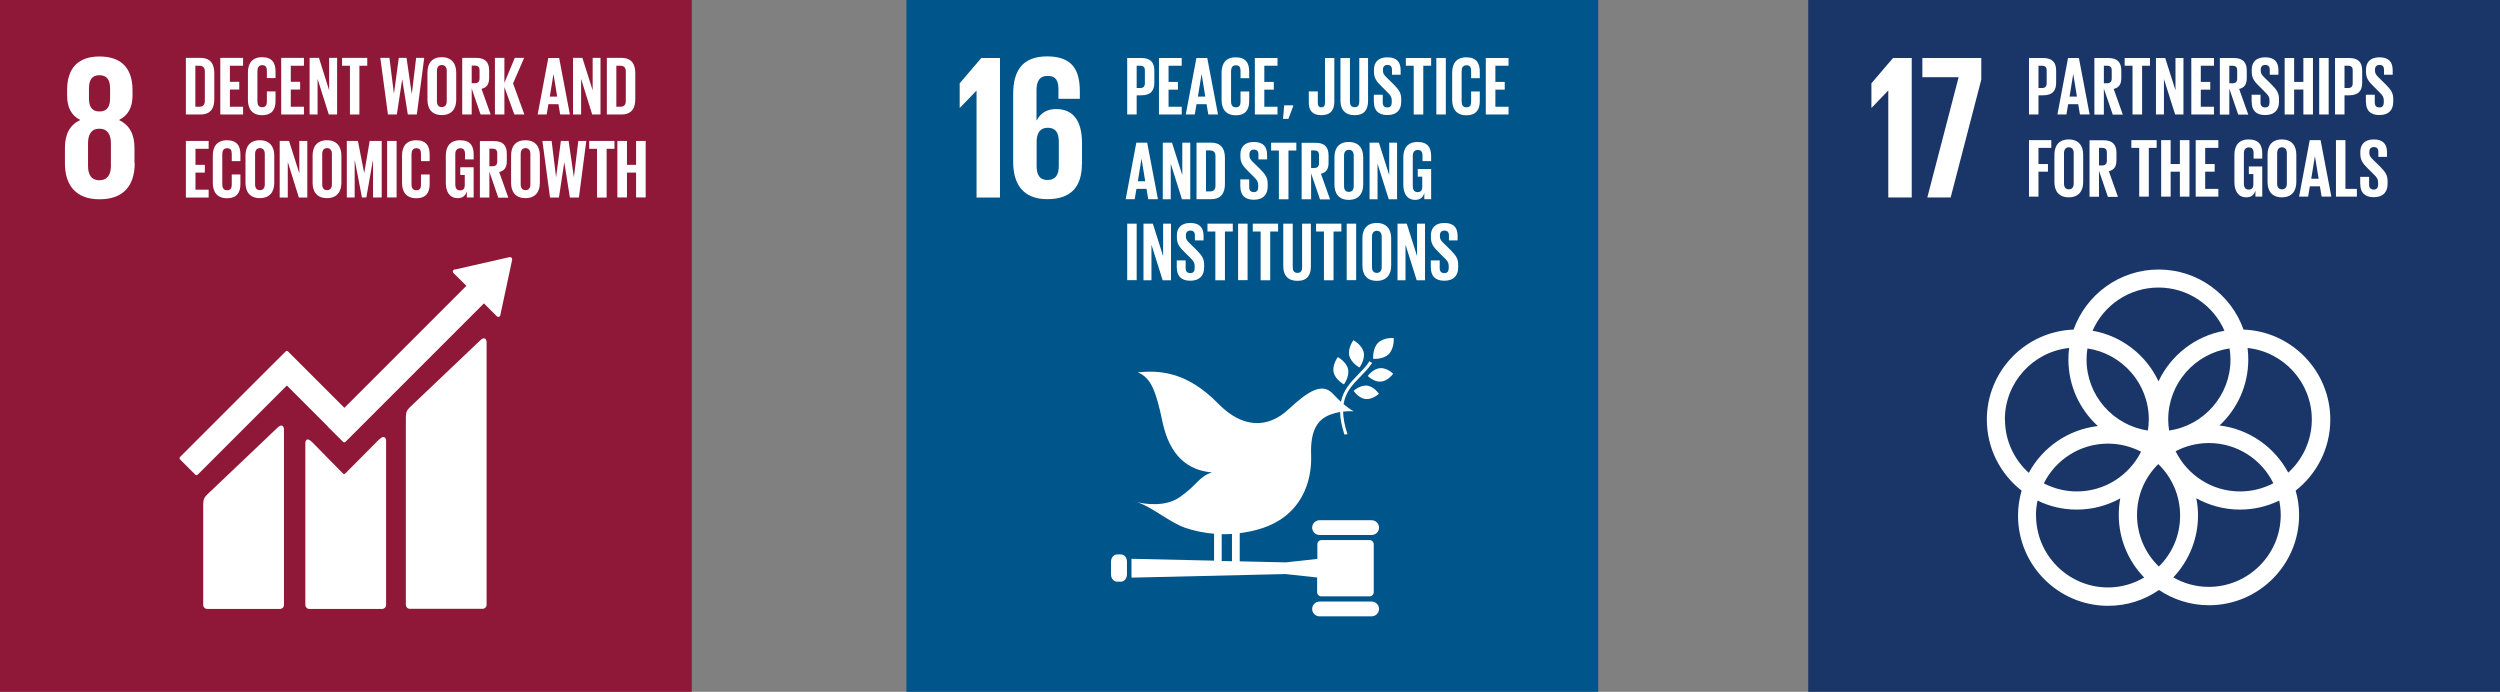 <?xml version="1.0" encoding="UTF-8"?>
<svg xmlns="http://www.w3.org/2000/svg" viewBox="0 0 216.4 59.88">
  <rect x="0" y="0" width="216.4" height="59.88" fill="#808080" stroke="none"/>
  <g id="Layer_1" data-name="Layer 1"/>
  <g id="Layer_2" data-name="Layer 2">
    <g id="Layer_1-2" data-name="Layer 1">
      <rect y="0" width="59.88" height="59.88" fill="#8f1838"/>
      <path d="M9.6,14.35c0,.73-.27,1.25-1,1.25s-.98-.52-.98-1.25v-1.96c0-.73,.27-1.25,.98-1.25s1,.52,1,1.25v1.96Zm-1.9-6.68c0-.73,.25-1.16,.91-1.16s.92,.43,.92,1.16v.82c0,.73-.25,1.16-.92,1.16s-.91-.43-.91-1.16v-.82Zm3.94,6.46v-1.32c0-1.16-.41-1.99-1.35-2.42,.8-.39,1.18-1.1,1.18-2.1v-.5c0-1.89-.98-2.9-2.85-2.9s-2.81,1.02-2.81,2.9v.5c0,.98,.36,1.71,1.14,2.1-.94,.43-1.33,1.27-1.33,2.42v1.32c0,1.83,.87,3.12,3.01,3.12s3.03-1.28,3.03-3.12" fill="#fff"/>
      <path d="M41.57,29.46l-6.09,5.79c-.23,.23-.35,.4-.35,.87v16.23c0,.19,.15,.35,.35,.35h6.29c.19,0,.35-.16,.35-.35V29.61c0-.19-.15-.54-.55-.15" fill="#fff"/>
      <path d="M24.03,37.01l-6.09,5.79c-.23,.23-.35,.4-.35,.87v8.69c0,.19,.15,.35,.35,.35h6.29c.19,0,.35-.15,.35-.35v-15.2c0-.19-.15-.54-.55-.15" fill="#fff"/>
      <path d="M44.33,22.44s-.01-.1-.05-.13c-.03-.03-.07-.05-.11-.05h-.08l-4.66,1.06h-.09s-.06,.03-.09,.06c-.07,.07-.07,.18,0,.25l.05,.05,1.07,1.06-10.56,10.56-4.88-4.88c-.05-.06-.14-.06-.2,0l-1.33,1.32h0l-7.82,7.82c-.05,.05-.05,.14,0,.2l1.33,1.33c.05,.05,.14,.05,.2,0l7.72-7.72,3.54,3.54s0,.01,0,.02l1.33,1.32c.05,.05,.14,.05,.2,0l11.99-11.99,1.12,1.12c.07,.07,.18,.07,.25,0,.03-.03,.05-.07,.05-.11h0l1.02-4.77v-.05Z" fill="#fff"/>
      <path d="M32.83,38.02l-2.95,2.97c-.05,.05-.14,.05-.19,0l-2.67-2.72c-.49-.49-.59-.09-.59,.1v13.99c0,.19,.15,.35,.35,.35h6.29c.19,0,.35-.15,.35-.35v-14.22c0-.19-.15-.54-.58-.11" fill="#fff"/>
      <path d="M17.26,9.24c.34,0,.47-.2,.47-.5v-2.56c0-.29-.13-.49-.47-.49h-.35v3.55h.35Zm1.29-2.91v2.27c0,.75-.31,1.31-1.19,1.31h-1.27V5.01h1.27c.88,0,1.19,.56,1.19,1.31" fill="#fff"/>
      <polygon points="19.07 5.01 19.07 9.91 21.04 9.91 21.04 9.24 19.9 9.24 19.9 7.75 20.71 7.75 20.71 7.08 19.9 7.08 19.9 5.69 21.04 5.69 21.04 5.01 19.07 5.01" fill="#fff"/>
      <path d="M21.46,8.64v-2.37c0-.77,.36-1.32,1.23-1.32s1.16,.51,1.16,1.23v.58h-.75v-.64c0-.3-.1-.48-.4-.48s-.42,.21-.42,.51v2.63c0,.3,.12,.5,.42,.5s.4-.19,.4-.47v-.9h.75v.84c0,.7-.29,1.22-1.16,1.22s-1.23-.56-1.23-1.32" fill="#fff"/>
      <polygon points="24.34 5.01 24.34 9.91 26.31 9.91 26.31 9.24 25.17 9.24 25.17 7.75 25.98 7.75 25.98 7.08 25.17 7.08 25.17 5.69 26.31 5.69 26.31 5.01 24.34 5.01" fill="#fff"/>
      <polygon points="28.49 5.01 28.49 7.82 27.61 5.01 26.8 5.01 26.8 9.91 27.49 9.91 27.49 6.83 28.46 9.91 29.18 9.91 29.18 5.01 28.49 5.01" fill="#fff"/>
      <polygon points="29.61 5.01 29.61 5.69 30.29 5.69 30.29 9.91 31.11 9.91 31.11 5.69 31.79 5.69 31.79 5.01 29.61 5.01" fill="#fff"/>
      <polygon points="34.81 6.88 34.35 9.91 33.58 9.91 32.92 5.01 33.71 5.01 34.1 8.12 34.1 8.12 34.52 5.01 35.19 5.01 35.64 8.12 35.65 8.12 36.02 5.01 36.72 5.01 36.08 9.91 35.3 9.91 34.82 6.88 34.81 6.88" fill="#fff"/>
      <path d="M38.67,8.77v-2.63c0-.3-.13-.51-.43-.51s-.42,.21-.42,.51v2.63c0,.3,.13,.5,.42,.5s.43-.21,.43-.5m-1.67-.13v-2.37c0-.77,.38-1.32,1.24-1.32s1.25,.56,1.25,1.32v2.37c0,.76-.38,1.32-1.25,1.32s-1.24-.56-1.24-1.32" fill="#fff"/>
      <path d="M40.83,5.68v1.52h.27c.28,0,.41-.14,.41-.4v-.72c0-.27-.12-.4-.41-.4h-.27Zm0,1.98v2.25h-.82V5.01h1.2c.83,0,1.13,.41,1.13,1.1v.63c0,.53-.19,.84-.66,.95l.79,2.22h-.87l-.77-2.25Z" fill="#fff"/>
      <polygon points="43.66 7.53 43.66 9.91 42.84 9.91 42.84 5.01 43.66 5.01 43.66 7.17 44.56 5.01 45.37 5.01 44.41 7.22 45.39 9.91 44.52 9.91 43.66 7.53" fill="#fff"/>
      <path d="M47.57,8.36h.66l-.32-1.96h0l-.32,1.96Zm-1.03,1.55l.92-4.89h.94l.93,4.89h-.84l-.15-.89h-.87l-.15,.89h-.78Z" fill="#fff"/>
      <polygon points="51.3 5.01 51.3 7.82 50.41 5.01 49.6 5.01 49.6 9.91 50.3 9.91 50.3 6.83 51.26 9.91 51.98 9.91 51.98 5.01 51.3 5.01" fill="#fff"/>
      <path d="M53.7,9.24c.34,0,.47-.2,.47-.5v-2.56c0-.29-.13-.49-.47-.49h-.35v3.55h.35Zm1.29-2.91v2.27c0,.75-.31,1.31-1.19,1.31h-1.27V5.01h1.27c.88,0,1.19,.56,1.19,1.31" fill="#fff"/>
      <polygon points="16.09 12.2 16.09 17.1 18.06 17.1 18.06 16.42 16.92 16.42 16.92 14.94 17.73 14.94 17.73 14.27 16.92 14.27 16.92 12.88 18.06 12.88 18.06 12.2 16.09 12.2" fill="#fff"/>
      <path d="M18.42,15.83v-2.37c0-.77,.36-1.32,1.23-1.32s1.16,.51,1.16,1.23v.58h-.75v-.64c0-.3-.1-.48-.4-.48s-.42,.21-.42,.51v2.63c0,.3,.12,.5,.42,.5s.4-.19,.4-.47v-.9h.75v.84c0,.7-.29,1.22-1.16,1.22s-1.23-.56-1.23-1.32" fill="#fff"/>
      <path d="M22.92,15.96v-2.63c0-.3-.13-.51-.42-.51s-.42,.21-.42,.51v2.63c0,.3,.13,.5,.42,.5s.42-.21,.42-.5m-1.67-.13v-2.37c0-.77,.38-1.32,1.24-1.32s1.25,.56,1.25,1.32v2.37c0,.76-.38,1.32-1.25,1.32s-1.24-.56-1.24-1.32" fill="#fff"/>
      <polygon points="25.91 12.2 25.91 15.01 25.02 12.2 24.21 12.2 24.21 17.1 24.91 17.1 24.91 14.02 25.87 17.1 26.6 17.1 26.6 12.2 25.91 12.2" fill="#fff"/>
      <path d="M28.73,15.96v-2.63c0-.3-.13-.51-.42-.51s-.42,.21-.42,.51v2.63c0,.3,.13,.5,.42,.5s.42-.21,.42-.5m-1.67-.13v-2.37c0-.77,.38-1.32,1.24-1.32s1.25,.56,1.25,1.32v2.37c0,.76-.38,1.32-1.25,1.32s-1.24-.56-1.24-1.32" fill="#fff"/>
      <polygon points="32.29 13.92 32.27 13.92 31.71 17.09 31.33 17.09 30.72 13.92 30.7 13.92 30.7 17.09 30.02 17.09 30.02 12.2 30.98 12.2 31.52 14.96 31.53 14.96 32 12.2 33.04 12.2 33.04 17.09 32.29 17.09 32.29 13.92" fill="#fff"/>
      <rect x="33.51" y="12.2" width=".82" height="4.89" fill="#fff"/>
      <path d="M34.8,15.83v-2.37c0-.77,.36-1.32,1.23-1.32s1.16,.51,1.16,1.23v.58h-.75v-.64c0-.3-.1-.48-.4-.48s-.42,.21-.42,.51v2.63c0,.3,.12,.5,.42,.5s.4-.19,.4-.47v-.9h.75v.84c0,.7-.29,1.22-1.16,1.22s-1.23-.56-1.23-1.32" fill="#fff"/>
      <path d="M39.83,14.48h1.17v2.61h-.59v-.53c-.11,.37-.34,.59-.79,.59-.71,0-1.03-.56-1.03-1.32v-2.37c0-.77,.37-1.32,1.23-1.32,.91,0,1.18,.51,1.18,1.23v.43h-.75v-.5c0-.3-.12-.47-.41-.47s-.43,.21-.43,.51v2.63c0,.3,.12,.51,.41,.51s.41-.15,.41-.47v-.87h-.39v-.65Z" fill="#fff"/>
      <path d="M42.36,12.87v1.52h.27c.28,0,.41-.14,.41-.4v-.72c0-.27-.12-.4-.41-.4h-.27Zm0,1.98v2.25h-.82v-4.89h1.2c.83,0,1.13,.41,1.13,1.1v.63c0,.53-.19,.84-.66,.95l.79,2.22h-.87l-.77-2.25Z" fill="#fff"/>
      <path d="M45.91,15.96v-2.63c0-.3-.13-.51-.42-.51s-.42,.21-.42,.51v2.63c0,.3,.13,.5,.42,.5s.42-.21,.42-.5m-1.67-.13v-2.37c0-.77,.37-1.32,1.24-1.32s1.25,.56,1.25,1.32v2.37c0,.76-.38,1.32-1.25,1.32s-1.24-.56-1.24-1.32" fill="#fff"/>
      <polygon points="48.84 14.07 48.38 17.1 47.61 17.1 46.95 12.2 47.75 12.2 48.13 15.31 48.14 15.31 48.55 12.2 49.22 12.2 49.67 15.31 49.68 15.31 50.06 12.2 50.75 12.2 50.11 17.1 49.33 17.1 48.85 14.07 48.84 14.07" fill="#fff"/>
      <polygon points="51 12.2 51 12.88 51.68 12.88 51.68 17.1 52.51 17.1 52.51 12.88 53.19 12.88 53.19 12.2 51 12.2" fill="#fff"/>
      <polygon points="55.06 14.94 54.27 14.94 54.27 17.09 53.44 17.09 53.44 12.2 54.27 12.2 54.27 14.27 55.06 14.27 55.06 12.2 55.89 12.2 55.89 17.09 55.06 17.09 55.06 14.94" fill="#fff"/>
      <rect x="78.46" width="59.88" height="59.88" fill="#00558a"/>
      <polygon points="83.07 7.21 83.07 9.33 83.09 9.33 84.51 7.86 84.53 7.86 84.53 17.1 86.56 17.1 86.56 5.02 84.94 5.02 83.07 7.21" fill="#fff"/>
      <path d="M91.65,14.37c0,.77-.29,1.21-.98,1.21s-.94-.46-.94-1.21v-2.21c.04-.68,.32-1.1,.96-1.1,.69,0,.96,.43,.96,1.21v2.1Zm2.01-.18v-1.78c0-1.98-.78-2.97-2.24-2.97-.86,0-1.37,.39-1.68,.98h-.02v-2.6c0-.73,.23-1.25,.96-1.25s.94,.43,.94,1.18v.8h1.85v-.64c0-1.78-.59-3.03-2.83-3.03s-2.94,1.37-2.94,3.26v5.88c0,1.87,.82,3.22,2.96,3.22s2.99-1.18,2.99-3.04" fill="#fff"/>
      <path d="M98.39,5.69v1.93h.3c.28,0,.41-.14,.41-.41v-1.12c0-.27-.12-.4-.41-.4h-.3Zm-.82-.67h1.22c.83,0,1.13,.41,1.13,1.1v1.03c0,.69-.3,1.1-1.13,1.1h-.4v1.66h-.82V5.02Z" fill="#fff"/>
      <polygon points="100.32 5.02 100.32 9.91 102.29 9.91 102.29 9.24 101.15 9.24 101.15 7.76 101.96 7.76 101.96 7.09 101.15 7.09 101.15 5.69 102.29 5.69 102.29 5.02 100.32 5.02" fill="#fff"/>
      <path d="M103.67,8.36h.66l-.32-1.96h0l-.32,1.96Zm-1.03,1.55l.92-4.89h.94l.93,4.89h-.84l-.15-.89h-.87l-.15,.89h-.78Z" fill="#fff"/>
      <path d="M105.74,8.65v-2.37c0-.77,.36-1.32,1.23-1.32s1.16,.51,1.16,1.23v.58h-.75v-.64c0-.3-.1-.48-.4-.48s-.42,.21-.42,.51v2.63c0,.3,.12,.5,.42,.5s.4-.19,.4-.47v-.9h.75v.84c0,.7-.29,1.22-1.16,1.22s-1.23-.56-1.23-1.32" fill="#fff"/>
      <polygon points="108.62 5.02 108.62 9.91 110.58 9.91 110.58 9.24 109.44 9.24 109.44 7.76 110.26 7.76 110.26 7.09 109.44 7.09 109.44 5.69 110.58 5.69 110.58 5.02 108.62 5.02" fill="#fff"/>
      <polygon points="111.16 9.12 111.06 10.29 111.52 10.29 111.94 9.19 111.94 9.12 111.16 9.12" fill="#fff"/>
      <path d="M115.5,5.02v3.78c0,.71-.31,1.17-1.13,1.17s-1.08-.47-1.08-1.09v-.97h.78v.99c0,.25,.09,.39,.31,.39s.31-.14,.31-.4v-3.87h.82Z" fill="#fff"/>
      <path d="M118.42,5.02v3.7c0,.76-.32,1.25-1.16,1.25s-1.23-.49-1.23-1.25v-3.7h.82v3.78c0,.29,.11,.48,.41,.48s.4-.19,.4-.48v-3.78h.76Z" fill="#fff"/>
      <path d="M118.92,8.86v-.66h.77v.67c0,.27,.12,.43,.41,.43,.26,0,.37-.17,.37-.43v-.19c0-.28-.12-.45-.37-.69l-.48-.48c-.47-.46-.69-.74-.69-1.31v-.17c0-.61,.35-1.07,1.16-1.07s1.15,.41,1.15,1.11v.4h-.75v-.43c0-.28-.13-.42-.39-.42-.23,0-.39,.13-.39,.4v.1c0,.28,.15,.43,.39,.66l.53,.52c.45,.46,.66,.73,.66,1.27v.24c0,.67-.36,1.15-1.2,1.15s-1.16-.47-1.16-1.11" fill="#fff"/>
      <polygon points="121.69 5.02 121.69 5.69 122.37 5.69 122.37 9.91 123.2 9.91 123.2 5.69 123.88 5.69 123.88 5.02 121.69 5.02" fill="#fff"/>
      <rect x="124.33" y="5.02" width=".82" height="4.89" fill="#fff"/>
      <path d="M125.7,8.65v-2.37c0-.77,.36-1.32,1.23-1.32s1.16,.51,1.16,1.23v.58h-.75v-.64c0-.3-.1-.48-.4-.48s-.42,.21-.42,.51v2.63c0,.3,.12,.5,.42,.5s.4-.19,.4-.47v-.9h.75v.84c0,.7-.29,1.22-1.16,1.22s-1.23-.56-1.23-1.32" fill="#fff"/>
      <polygon points="128.61 5.02 128.61 9.91 130.58 9.91 130.58 9.24 129.44 9.24 129.44 7.76 130.25 7.76 130.25 7.09 129.44 7.09 129.44 5.69 130.58 5.69 130.58 5.02 128.61 5.02" fill="#fff"/>
      <path d="M98.47,15.69h.66l-.32-1.96h0l-.32,1.96Zm-1.03,1.55l.92-4.89h.94l.93,4.89h-.84l-.15-.89h-.87l-.15,.89h-.78Z" fill="#fff"/>
      <polygon points="102.34 12.35 102.34 15.16 101.45 12.35 100.65 12.35 100.65 17.25 101.34 17.25 101.34 14.17 102.31 17.25 103.03 17.25 103.03 12.35 102.34 12.35" fill="#fff"/>
      <path d="M104.74,16.57c.34,0,.47-.2,.47-.5v-2.56c0-.29-.13-.49-.47-.49h-.35v3.55h.35Zm1.29-2.91v2.27c0,.75-.31,1.31-1.19,1.31h-1.27v-4.89h1.27c.88,0,1.19,.56,1.19,1.31" fill="#fff"/>
      <path d="M107.36,16.19v-.66h.77v.67c0,.27,.12,.43,.41,.43,.26,0,.37-.17,.37-.43v-.19c0-.28-.12-.45-.37-.69l-.48-.48c-.47-.46-.69-.74-.69-1.31v-.17c0-.61,.35-1.07,1.16-1.07s1.15,.41,1.15,1.11v.4h-.75v-.43c0-.28-.13-.42-.39-.42-.23,0-.39,.13-.39,.4v.1c0,.28,.15,.43,.39,.66l.53,.52c.45,.46,.66,.73,.66,1.27v.24c0,.67-.36,1.15-1.2,1.15s-1.16-.47-1.16-1.11" fill="#fff"/>
      <polygon points="110.03 12.35 110.03 13.03 110.7 13.03 110.7 17.25 111.53 17.25 111.53 13.03 112.21 13.03 112.21 12.35 110.03 12.35" fill="#fff"/>
      <path d="M113.49,13.02v1.52h.27c.28,0,.41-.14,.41-.4v-.72c0-.27-.12-.4-.41-.4h-.27Zm0,1.98v2.25h-.82v-4.89h1.2c.83,0,1.13,.41,1.13,1.1v.63c0,.53-.19,.84-.66,.95l.79,2.22h-.87l-.77-2.25Z" fill="#fff"/>
      <path d="M117.18,16.11v-2.63c0-.3-.13-.51-.42-.51s-.42,.21-.42,.51v2.63c0,.3,.13,.5,.42,.5s.42-.21,.42-.5m-1.67-.13v-2.37c0-.77,.37-1.32,1.24-1.32s1.25,.56,1.25,1.32v2.37c0,.76-.38,1.32-1.25,1.32s-1.24-.56-1.24-1.32" fill="#fff"/>
      <polygon points="120.25 12.35 120.25 15.16 119.36 12.35 118.55 12.35 118.55 17.25 119.24 17.25 119.24 14.17 120.21 17.25 120.93 17.25 120.93 12.35 120.25 12.35" fill="#fff"/>
      <path d="M122.71,14.63h1.17v2.61h-.59v-.53c-.11,.37-.34,.59-.79,.59-.71,0-1.03-.56-1.03-1.32v-2.37c0-.77,.37-1.32,1.23-1.32,.91,0,1.18,.51,1.18,1.23v.43h-.75v-.5c0-.3-.12-.47-.41-.47s-.43,.21-.43,.51v2.63c0,.3,.12,.51,.41,.51s.41-.15,.41-.47v-.87h-.39v-.65Z" fill="#fff"/>
      <rect x="97.57" y="19.36" width=".82" height="4.89" fill="#fff"/>
      <polygon points="100.68 19.36 100.68 22.17 99.79 19.36 98.98 19.36 98.98 24.26 99.67 24.26 99.67 21.18 100.64 24.26 101.36 24.26 101.36 19.36 100.68 19.36" fill="#fff"/>
      <path d="M101.86,23.2v-.66h.77v.67c0,.27,.12,.43,.41,.43,.26,0,.37-.17,.37-.43v-.19c0-.28-.12-.45-.37-.69l-.48-.48c-.47-.46-.69-.74-.69-1.31v-.17c0-.61,.35-1.07,1.16-1.07s1.15,.41,1.15,1.11v.4h-.75v-.43c0-.28-.13-.42-.39-.42-.23,0-.39,.13-.39,.4v.1c0,.28,.15,.43,.39,.66l.53,.52c.45,.46,.66,.73,.66,1.27v.24c0,.67-.36,1.15-1.2,1.15s-1.16-.47-1.16-1.11" fill="#fff"/>
      <polygon points="104.52 19.36 104.52 20.04 105.2 20.04 105.2 24.26 106.03 24.26 106.03 20.04 106.71 20.04 106.71 19.36 104.52 19.36" fill="#fff"/>
      <rect x="107.17" y="19.36" width=".82" height="4.89" fill="#fff"/>
      <polygon points="108.44 19.36 108.44 20.04 109.12 20.04 109.12 24.26 109.95 24.26 109.95 20.04 110.63 20.04 110.63 19.36 108.44 19.36" fill="#fff"/>
      <path d="M113.47,19.36v3.7c0,.76-.32,1.25-1.16,1.25s-1.23-.49-1.23-1.25v-3.7h.82v3.78c0,.29,.11,.48,.41,.48s.4-.19,.4-.48v-3.78h.76Z" fill="#fff"/>
      <polygon points="113.92 19.36 113.92 20.04 114.6 20.04 114.6 24.26 115.43 24.26 115.43 20.04 116.11 20.04 116.11 19.36 113.92 19.36" fill="#fff"/>
      <rect x="116.57" y="19.36" width=".82" height="4.89" fill="#fff"/>
      <path d="M119.6,23.12v-2.63c0-.3-.13-.51-.42-.51s-.42,.21-.42,.51v2.63c0,.3,.13,.5,.42,.5s.42-.21,.42-.5m-1.67-.13v-2.37c0-.77,.38-1.32,1.24-1.32s1.25,.56,1.25,1.32v2.37c0,.76-.38,1.32-1.25,1.32s-1.24-.56-1.24-1.32" fill="#fff"/>
      <polygon points="122.66 19.36 122.66 22.17 121.77 19.36 120.97 19.36 120.97 24.26 121.66 24.26 121.66 21.18 122.63 24.26 123.35 24.26 123.35 19.36 122.66 19.36" fill="#fff"/>
      <path d="M123.85,23.2v-.66h.77v.67c0,.27,.12,.43,.41,.43,.26,0,.37-.17,.37-.43v-.19c0-.28-.11-.45-.37-.69l-.48-.48c-.47-.46-.69-.74-.69-1.31v-.17c0-.61,.35-1.07,1.16-1.07s1.15,.41,1.15,1.11v.4h-.75v-.43c0-.28-.13-.42-.39-.42-.23,0-.39,.13-.39,.4v.1c0,.28,.15,.43,.39,.66l.53,.52c.45,.46,.66,.73,.66,1.27v.24c0,.67-.36,1.15-1.2,1.15s-1.16-.47-1.16-1.11" fill="#fff"/>
      <path d="M117.15,29.45s-.5,.67-.36,1.32c.15,.65,.89,1.04,.89,1.04,0,0,.5-.67,.36-1.32-.15-.65-.89-1.04-.89-1.04" fill="#fff"/>
      <path d="M116.33,33.27s.5-.67,.36-1.32c-.15-.65-.89-1.04-.89-1.04,0,0-.5,.67-.36,1.32,.15,.65,.89,1.04,.89,1.04" fill="#fff"/>
      <path d="M118.4,32.55s.53,.54,1.14,.48c.61-.05,1.05-.68,1.05-.68,0,0-.53-.54-1.14-.48-.61,.05-1.06,.68-1.06,.68" fill="#fff"/>
      <path d="M119.28,29.68c-.49,.5-.42,1.38-.42,1.38,0,0,.87,.08,1.36-.42,.49-.5,.42-1.38,.42-1.38,0,0-.87-.07-1.36,.42" fill="#fff"/>
      <path d="M118.19,34.54c.6,.07,1.17-.45,1.17-.45,0,0-.41-.63-1.02-.71-.61-.07-1.17,.45-1.17,.45,0,0,.41,.63,1.02,.71" fill="#fff"/>
      <path d="M118.73,45.03h-4.51c-.35,0-.64,.29-.64,.64s.29,.64,.64,.64h4.51c.35,0,.64-.29,.64-.64s-.29-.64-.64-.64" fill="#fff"/>
      <path d="M118.73,52.07h-4.51c-.35,0-.64,.29-.64,.64s.29,.64,.64,.64h4.51c.35,0,.64-.29,.64-.64s-.29-.64-.64-.64" fill="#fff"/>
      <path d="M98.43,43.48c-.11-.03-.21-.06-.31-.08,0,0,.11,.04,.31,.08" fill="#fff"/>
      <path d="M105.75,46.24c.3,0,.6,0,.89-.02v2.36l-.89-.02v-2.31Zm12.82,.51h-4.18c-.2,0-.36,.16-.36,.36v1.27l-2.73,.3-3.99-.09v-2.44c.53-.07,1.06-.17,1.59-.32,3.84-1.08,4.68-4.26,4.59-6.45-.08-2.24,.63-3.1,1.66-3.49,.29-.11,.58-.18,.85-.23,.01,.55,.12,1.19,.37,1.95,.09,0,.18-.01,.27-.02-.26-.78-.37-1.42-.38-1.96,.53-.06,.91-.03,.91-.03,0,0-.36-.19-.87-.62,.17-1.06,.8-1.71,1.45-2.37,.36-.37,.72-.74,1.02-1.19l-.23-.15c-.27,.43-.64,.8-.98,1.15-.63,.65-1.27,1.31-1.49,2.36-.2-.19-.43-.41-.66-.66-.95-1.06-2.16-.28-3.9,1.33-1.74,1.62-3.93,1.67-6.06-.51-2.82-2.89-5.27-2.87-6.96-2.71,1.15,.49,1.56,1.57,2.14,4.31,.61,2.87,2.15,4.17,4.26,4.35-1.17,.41-1.23,1.08-2.8,2.16-1.23,.85-2.96,.58-3.66,.42,1.28,.4,2.81,1.75,4.17,2.22,.79,.27,1.63,.44,2.49,.51v2.33l-7.15-.16v1.63l13.34-.31,2.73,.3v1.27c0,.2,.16,.36,.36,.36h4.18c.2,0,.36-.16,.36-.36v-4.15c0-.2-.16-.36-.36-.36" fill="#fff"/>
      <path d="M97.55,49.73c0,.34-.24,.62-.53,.62h-.32c-.3,0-.53-.28-.53-.62v-1.12c0-.34,.24-.62,.53-.62h.32c.3,0,.53,.28,.53,.62v1.12Z" fill="#fff"/>
      <rect x="156.52" y="0" width="59.88" height="59.88" fill="#1a3668"/>
      <polygon points="165.48 5.02 165.48 17.09 163.45 17.09 163.45 7.85 163.43 7.85 162.01 9.33 161.99 9.33 161.99 7.21 163.86 5.02 165.48 5.02" fill="#fff"/>
      <polygon points="166.4 5.02 171.5 5.02 171.5 6.89 168.85 17.09 166.83 17.09 169.54 6.68 166.4 6.68 166.4 5.02" fill="#fff"/>
      <path d="M192.11,36.84c1.54-1.43,2.5-3.46,2.5-5.72,0-.34-.02-.67-.06-1,3.12,.33,5.56,2.98,5.56,6.19,0,1.82-.79,3.46-2.04,4.6-1.18-2.2-3.37-3.77-5.95-4.08m5.3,7.74c0,3.43-2.8,6.23-6.23,6.23-1.12,0-2.16-.3-3.07-.82,1.32-1.4,2.14-3.28,2.14-5.36,0-.51-.05-1.01-.15-1.49,1.12,.62,2.41,.98,3.78,.98,1.22,0,2.37-.28,3.4-.78,.08,.4,.13,.82,.13,1.24m-21.19,.05c0-.44,.05-.87,.14-1.29,1.02,.5,2.18,.78,3.39,.78,1.37,0,2.65-.35,3.77-.97-.09,.46-.13,.94-.13,1.43,0,2.11,.84,4.02,2.2,5.42-.92,.54-1.99,.86-3.13,.86-3.43,0-6.23-2.8-6.23-6.23m-2.7-8.31c0-3.21,2.44-5.86,5.56-6.19-.04,.33-.06,.66-.06,1,0,2.28,.98,4.33,2.55,5.76-2.59,.3-4.8,1.86-5.98,4.05-1.26-1.14-2.06-2.78-2.06-4.62m13.29-11.42c2.55,0,4.75,1.54,5.71,3.74-2.53,.45-4.65,2.12-5.71,4.38-1.06-2.26-3.17-3.94-5.71-4.38,.96-2.2,3.16-3.74,5.71-3.74m1.48,14.17c.86-.45,1.84-.71,2.88-.71,2.45,0,4.57,1.42,5.58,3.48-.86,.45-1.84,.71-2.88,.71-2.45,0-4.57-1.42-5.58-3.48m-2.99,.04c-1.02,2.04-3.13,3.44-5.56,3.44-1.03,0-2-.26-2.86-.7,1.02-2.04,3.13-3.44,5.56-3.44,1.03,0,2,.26,2.86,.7m-4.64-8.94c3,.45,5.31,3.03,5.31,6.15,0,.33-.03,.64-.08,.96-3-.45-5.31-3.03-5.31-6.15,0-.33,.03-.65,.08-.96m6.18,18.88c-1.17-1.13-1.89-2.71-1.89-4.46s.7-3.28,1.84-4.41c1.17,1.13,1.89,2.71,1.89,4.46s-.7,3.28-1.84,4.41m6.2-17.92c0,3.12-2.31,5.71-5.31,6.15-.05-.31-.08-.63-.08-.96,0-3.12,2.31-5.71,5.31-6.15,.05,.31,.08,.63,.08,.96m8.64,5.2c0-4.2-3.35-7.64-7.51-7.79-1.07-3.03-3.96-5.2-7.35-5.2s-6.28,2.17-7.36,5.2c-4.17,.15-7.51,3.59-7.51,7.79,0,2.5,1.18,4.72,3.01,6.15-.2,.69-.31,1.42-.31,2.17,0,4.3,3.5,7.8,7.8,7.8,1.63,0,3.15-.5,4.4-1.37,1.24,.83,2.73,1.32,4.33,1.32,4.3,0,7.8-3.5,7.8-7.8,0-.74-.1-1.45-.3-2.12,1.82-1.43,3-3.65,3-6.14" fill="#fff"/>
      <path d="M176.45,5.69v1.93h.3c.28,0,.41-.14,.41-.41v-1.12c0-.27-.12-.4-.41-.4h-.3Zm-.82-.67h1.22c.83,0,1.13,.41,1.13,1.1v1.03c0,.69-.3,1.1-1.13,1.1h-.4v1.66h-.82V5.02Z" fill="#fff"/>
      <path d="M179.12,8.36h.66l-.32-1.96h0l-.32,1.96Zm-1.03,1.55l.92-4.89h.94l.93,4.89h-.84l-.15-.89h-.87l-.15,.89h-.78Z" fill="#fff"/>
      <path d="M182.11,5.69v1.52h.27c.28,0,.41-.14,.41-.4v-.72c0-.27-.12-.4-.41-.4h-.27Zm0,1.98v2.25h-.82V5.02h1.2c.83,0,1.13,.41,1.13,1.1v.63c0,.53-.19,.84-.66,.95l.79,2.22h-.87l-.77-2.25Z" fill="#fff"/>
      <polygon points="183.91 5.02 183.91 5.69 184.59 5.69 184.59 9.91 185.42 9.91 185.42 5.69 186.1 5.69 186.1 5.02 183.91 5.02" fill="#fff"/>
      <polygon points="188.31 5.02 188.31 7.82 187.42 5.02 186.62 5.02 186.62 9.91 187.31 9.91 187.31 6.84 188.28 9.91 189 9.91 189 5.02 188.31 5.02" fill="#fff"/>
      <polygon points="189.68 5.02 189.68 9.91 191.64 9.91 191.64 9.24 190.5 9.24 190.5 7.76 191.32 7.76 191.32 7.09 190.5 7.09 190.5 5.69 191.64 5.69 191.64 5.02 189.68 5.02" fill="#fff"/>
      <path d="M192.97,5.69v1.52h.27c.28,0,.41-.14,.41-.4v-.72c0-.27-.12-.4-.41-.4h-.27Zm0,1.98v2.25h-.82V5.02h1.2c.83,0,1.13,.41,1.13,1.1v.63c0,.53-.19,.84-.66,.95l.79,2.22h-.87l-.77-2.25Z" fill="#fff"/>
      <path d="M194.9,8.86v-.66h.77v.67c0,.27,.12,.43,.41,.43,.26,0,.37-.17,.37-.43v-.19c0-.28-.12-.45-.37-.69l-.48-.48c-.47-.46-.69-.74-.69-1.31v-.17c0-.61,.35-1.07,1.16-1.07s1.15,.41,1.15,1.11v.4h-.75v-.43c0-.28-.13-.42-.39-.42-.23,0-.39,.13-.39,.4v.1c0,.28,.15,.43,.39,.66l.53,.52c.45,.46,.66,.73,.66,1.27v.24c0,.67-.36,1.15-1.2,1.15s-1.16-.47-1.16-1.11" fill="#fff"/>
      <polygon points="199.38 7.75 198.58 7.75 198.58 9.91 197.76 9.91 197.76 5.02 198.58 5.02 198.58 7.09 199.38 7.09 199.38 5.02 200.21 5.02 200.21 9.91 199.38 9.91 199.38 7.75" fill="#fff"/>
      <rect x="200.75" y="5.02" width=".82" height="4.89" fill="#fff"/>
      <path d="M202.94,5.69v1.93h.31c.28,0,.4-.14,.4-.41v-1.12c0-.27-.12-.4-.4-.4h-.31Zm-.82-.67h1.22c.83,0,1.13,.41,1.13,1.1v1.03c0,.69-.3,1.1-1.13,1.1h-.4v1.66h-.82V5.02Z" fill="#fff"/>
      <path d="M204.79,8.86v-.66h.77v.67c0,.27,.12,.43,.41,.43,.26,0,.37-.17,.37-.43v-.19c0-.28-.12-.45-.37-.69l-.48-.48c-.47-.46-.69-.74-.69-1.31v-.17c0-.61,.35-1.07,1.16-1.07s1.15,.41,1.15,1.11v.4h-.75v-.43c0-.28-.13-.42-.39-.42-.23,0-.39,.13-.39,.4v.1c0,.28,.15,.43,.39,.66l.53,.52c.45,.46,.66,.73,.66,1.27v.24c0,.67-.36,1.15-1.2,1.15s-1.16-.47-1.16-1.11" fill="#fff"/>
      <polygon points="175.63 12.13 175.63 17.02 176.45 17.02 176.45 14.86 177.27 14.86 177.27 14.2 176.45 14.2 176.45 12.8 177.56 12.8 177.56 12.13 175.63 12.13" fill="#fff"/>
      <path d="M179.5,15.89v-2.63c0-.3-.13-.51-.42-.51s-.42,.21-.42,.51v2.63c0,.3,.13,.5,.42,.5s.42-.21,.42-.5m-1.67-.13v-2.37c0-.77,.38-1.32,1.24-1.32s1.25,.56,1.25,1.32v2.37c0,.76-.38,1.32-1.25,1.32s-1.24-.56-1.24-1.32" fill="#fff"/>
      <path d="M181.69,12.8v1.52h.27c.28,0,.41-.14,.41-.4v-.72c0-.27-.12-.4-.41-.4h-.27Zm0,1.98v2.25h-.82v-4.89h1.2c.83,0,1.13,.41,1.13,1.1v.63c0,.53-.19,.84-.66,.95l.79,2.22h-.87l-.77-2.25Z" fill="#fff"/>
      <polygon points="184.49 12.13 184.49 12.8 185.17 12.8 185.17 17.02 186 17.02 186 12.8 186.68 12.8 186.68 12.13 184.49 12.13" fill="#fff"/>
      <polygon points="188.69 14.86 187.89 14.86 187.89 17.02 187.07 17.02 187.07 12.13 187.89 12.13 187.89 14.2 188.69 14.2 188.69 12.13 189.52 12.13 189.52 17.02 188.69 17.02 188.69 14.86" fill="#fff"/>
      <polygon points="190.06 12.13 190.06 17.02 192.02 17.02 192.02 16.35 190.88 16.35 190.88 14.86 191.7 14.86 191.7 14.2 190.88 14.2 190.88 12.8 192.02 12.8 192.02 12.13 190.06 12.13" fill="#fff"/>
      <path d="M194.65,14.41h1.17v2.61h-.59v-.53c-.11,.37-.34,.59-.79,.59-.71,0-1.03-.56-1.03-1.32v-2.37c0-.77,.37-1.32,1.23-1.32,.91,0,1.18,.51,1.18,1.23v.43h-.75v-.5c0-.3-.12-.47-.41-.47s-.43,.21-.43,.51v2.63c0,.3,.12,.51,.41,.51s.41-.15,.41-.47v-.87h-.39v-.65Z" fill="#fff"/>
      <path d="M197.95,15.89v-2.63c0-.3-.13-.51-.42-.51s-.42,.21-.42,.51v2.63c0,.3,.13,.5,.42,.5s.42-.21,.42-.5m-1.67-.13v-2.37c0-.77,.37-1.32,1.24-1.32s1.25,.56,1.25,1.32v2.37c0,.76-.38,1.32-1.25,1.32s-1.24-.56-1.24-1.32" fill="#fff"/>
      <path d="M200.04,15.47h.66l-.32-1.96h0l-.32,1.96Zm-1.03,1.55l.92-4.89h.94l.93,4.89h-.84l-.15-.89h-.87l-.15,.89h-.78Z" fill="#fff"/>
      <polygon points="202.2 12.13 202.2 17.02 204.01 17.02 204.01 16.35 203.02 16.35 203.02 12.13 202.2 12.13" fill="#fff"/>
      <path d="M204.3,15.97v-.66h.77v.67c0,.27,.12,.43,.41,.43,.26,0,.37-.17,.37-.43v-.19c0-.28-.11-.45-.37-.69l-.48-.48c-.47-.46-.69-.74-.69-1.31v-.17c0-.61,.35-1.07,1.16-1.07s1.15,.41,1.15,1.11v.4h-.75v-.43c0-.28-.13-.42-.39-.42-.23,0-.39,.13-.39,.4v.1c0,.28,.15,.43,.39,.66l.53,.52c.45,.46,.66,.73,.66,1.27v.24c0,.67-.36,1.15-1.2,1.15s-1.16-.47-1.16-1.11" fill="#fff"/>
    </g>
  </g>
</svg>